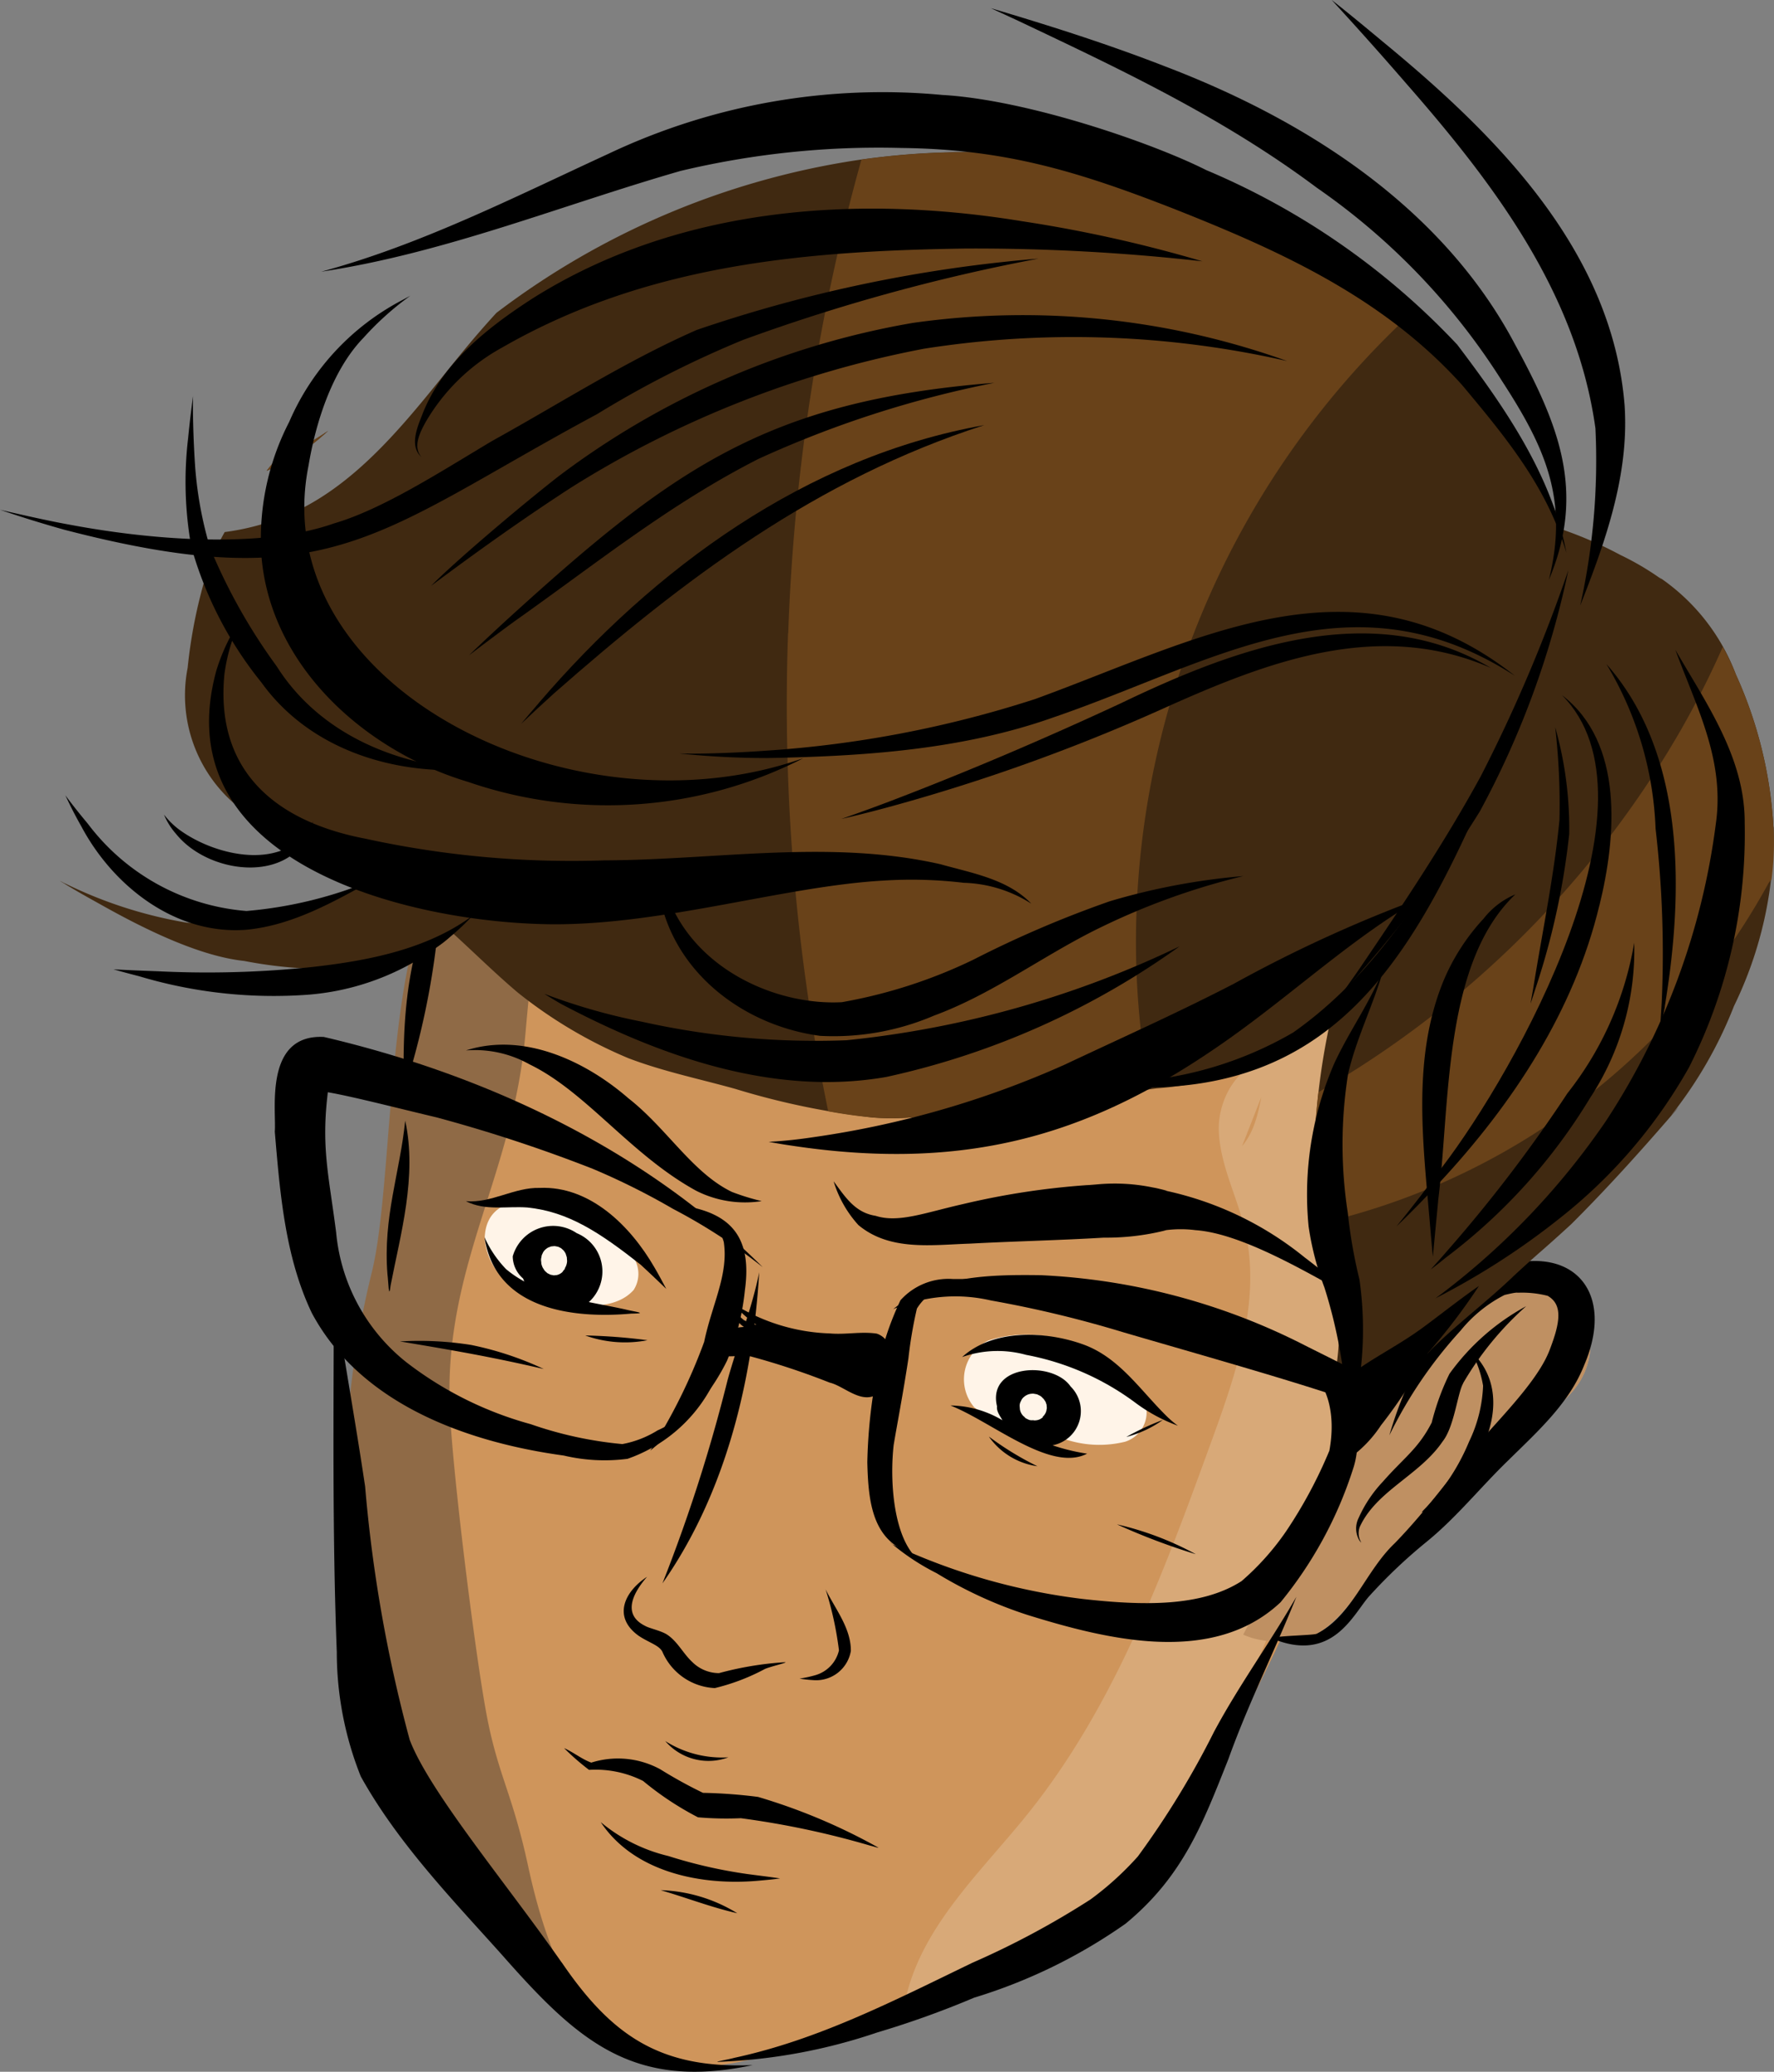 <svg id="Group_17159" data-name="Group 17159" xmlns="http://www.w3.org/2000/svg" xmlns:xlink="http://www.w3.org/1999/xlink" width="91.83" height="107.245" viewBox="0 0 91.83 107.245">
  <rect x="0" y="0" width="91.83" height="107.245" fill="#808080" stroke="none"/>
  <defs>
    <clipPath id="clip-path">
      <rect id="Rectangle_972" data-name="Rectangle 972" width="91.83" height="107.245" transform="translate(0 0)" fill="none"/>
    </clipPath>
  </defs>
  <g id="Group_17158" data-name="Group 17158" clip-path="url(#clip-path)">
    <path id="Path_81646" data-name="Path 81646" d="M73.678,63.553c2.076-7.621,1.606-17.806-5.815-22-5.307-3.1-11.6-4.525-17.669-5.189l.021-.005c-9.269-1.4-23.5-3.042-26.739,8.461-3.631,2.747-2.985,16.186-4.251,21.125a48.58,48.58,0,0,0,.019,23.17c.386,1.48,8.835,27.43,29.73,13.305C54.918,98.4,60.859,98.036,63.29,90.774A106.1,106.1,0,0,0,73.678,63.553M31.089,44.271c-.138.305-.276.61-.4.92a2.742,2.742,0,0,0-.39-.311,4.614,4.614,0,0,1,.444-.359c.112-.086.228-.167.343-.25" fill="#8f6a46"/>
    <path id="Path_81647" data-name="Path 81647" d="M81.866,67.768c-1.78-3.307-5.2-1.713-6.408-.5a3.55,3.55,0,0,1-.28.223c-.062.039-.123.077-.181.12-.464.3-.967.523-1.506.92A13.611,13.611,0,0,0,70.88,69.71a.763.763,0,0,1,.424.9,66.387,66.387,0,0,1-5.69,11.572q-.616,1.224-1.26,2.435a3.923,3.923,0,0,0,2.016.318c.045-.006.084-.021.128-.028,2.369.452,4.292-3.384,4.447-3.379.071-.081.146-.158.216-.24a.731.731,0,0,1,.164-.144c.008-.073.02-.145.026-.218.025-.034.048-.064.07-.091l-.069.072V80.9c.047-.048.091-.1.137-.146l.017-.018c.153-.159.309-.316.453-.482a20.705,20.705,0,0,1,1.695-1.8c2.657-1.153,3.889-3.136,5.021-4.058.829-.826,1.892-1.421,2.661-2.3a3.744,3.744,0,0,0,.53-4.332" fill="#f5ae67"/>
    <path id="Path_81648" data-name="Path 81648" d="M73.677,63.554c2.076-7.621,1.606-17.807-5.814-22-5.307-3.1-11.6-4.525-17.67-5.189l.022-.005c-6.349-.956-15.023-2.027-20.9,1.086Q27.91,45.42,27.2,53.493c-.643,7.42-4.239,12.025-3.914,19.466.145,3.319,1.278,12.409,1.879,15.681.6,3.251,1.342,4.11,2.175,7.969,3.063,14.2,10.408,10.132,15.959,8.828a27.783,27.783,0,0,0,5.677-3.014c5.943-4.017,11.884-4.387,14.315-11.648A106.068,106.068,0,0,0,73.677,63.554M30.691,45.192a2.734,2.734,0,0,0-.389-.311,4.247,4.247,0,0,1,.444-.359c.112-.087.228-.168.342-.25-.138.3-.276.609-.4.92" fill="#cf955b"/>
    <path id="Path_81649" data-name="Path 81649" d="M66.027,54.906c-1.756-.149-3,1.875-2.936,3.636s.941,3.381,1.348,5.1c.862,3.634-.43,7.394-1.705,10.9C60.267,81.334,57.726,88.26,53.2,93.895c-2.386,2.972-5.387,5.716-6.285,9.421a23.7,23.7,0,0,0,10.24-4.091,13.356,13.356,0,0,0,3.1-2.909A18.516,18.516,0,0,0,62.2,92.635q3.261-7.509,6.52-15.018a26.812,26.812,0,0,0,2.14-6.321,26.792,26.792,0,0,0,.025-6.259q-.341-4.6-.682-9.2c-.087-1.173-.328-2.573-1.411-3.032-1.367-.579-2.758.9-3.156,2.332s-.381,3.063-1.342,4.194" fill="#d8a978"/>
    <path id="Path_81650" data-name="Path 81650" d="M81.866,67.768c-1.78-3.307-5.2-1.713-6.408-.5a3.55,3.55,0,0,1-.28.223c-.062.039-.123.077-.181.12-.464.3-.967.523-1.506.92A13.611,13.611,0,0,0,70.88,69.71a.763.763,0,0,1,.424.9,66.387,66.387,0,0,1-5.69,11.572q-.616,1.224-1.26,2.435a3.923,3.923,0,0,0,2.016.318c.045-.006.084-.021.128-.028,2.369.452,4.292-3.384,4.447-3.379.071-.081.146-.158.216-.24a.731.731,0,0,1,.164-.144c.008-.073.02-.145.026-.218.025-.034.048-.064.07-.091l-.069.072V80.9c.047-.048.091-.1.137-.146l.017-.018c.153-.159.309-.316.453-.482a20.705,20.705,0,0,1,1.695-1.8c2.657-1.153,3.889-3.136,5.021-4.058.829-.826,1.892-1.421,2.661-2.3a3.744,3.744,0,0,0,.53-4.332" fill="#bf9062"/>
    <path id="Path_81651" data-name="Path 81651" d="M32.816,65.128a1.488,1.488,0,0,0-.182-.384A6.737,6.737,0,0,0,29.362,62.6c-1.549-.639-4.143-.836-4.269,1.417a3.062,3.062,0,0,0,1.829,2.712,5.645,5.645,0,0,0,2.418.816c1.164.087,2.611.177,3.461-.77a1.543,1.543,0,0,0,.015-1.643" fill="#fff4e8"/>
    <path id="Path_81652" data-name="Path 81652" d="M59.334,72.852a2.931,2.931,0,0,0-.98-1.435A9.375,9.375,0,0,0,56.33,69.93a6.488,6.488,0,0,0-5.174-.537,2.234,2.234,0,0,0-.729,3.452,6.939,6.939,0,0,0,4.208,1.463,5.568,5.568,0,0,0,3.614.321,1.6,1.6,0,0,0,1.085-1.777" fill="#fff4e8"/>
    <path id="Path_81653" data-name="Path 81653" d="M20.22,66.539c.508-2.636,1.383-5.646.756-8.527-.282,2.737-1.155,4.981-.92,7.951.048.324.068,1.411.164.576"/>
    <path id="Path_81654" data-name="Path 81654" d="M22.844,45.771c-1.79,3.271-2.042,7.04-1.926,10.694a40.648,40.648,0,0,0,1.926-10.694"/>
    <path id="Path_81655" data-name="Path 81655" d="M29.073,101.586c-2.811-4.028-6.835-8.819-7.865-11.522A74.08,74.08,0,0,1,18.9,76.947c-.5-3.355-1.1-6.694-1.62-10.047-.007,6.209-.085,12.422.154,18.626a17.336,17.336,0,0,0,1.244,6.437c1.9,3.415,4.665,6.287,7.263,9.181,3.921,4.45,6.773,7.085,13.022,5.756-4.755.2-7.281-1.489-9.885-5.314"/>
    <path id="Path_81656" data-name="Path 81656" d="M62.862,89.609A44.764,44.764,0,0,1,58.9,96.1a15.782,15.782,0,0,1-2.452,2.226,43.457,43.457,0,0,1-6.115,3.278c-4.117,1.99-7.966,3.981-12.326,4.921-.333.094-1.289.251-.675.2a28.8,28.8,0,0,0,8.074-1.513,47.747,47.747,0,0,0,5.014-1.8,27.584,27.584,0,0,0,7.843-3.831c2.983-2.458,4-5.19,5.324-8.523,1.025-2.861,2.391-5.578,3.519-8.4-1.351,2.355-2.956,4.555-4.242,6.95"/>
    <path id="Path_81657" data-name="Path 81657" d="M77.31,65.683a6.588,6.588,0,0,0-2.228,2.159A21,21,0,0,0,71.919,74.3a22.958,22.958,0,0,1,3.686-5.418,7.041,7.041,0,0,1,2.28-1.849c.092-.021.337-.081.516-.109h.007a.986.986,0,0,1,.141-.013l-.048.006c.03,0,.062,0,.1,0a5.34,5.34,0,0,1,1.511.161c.8.458.646,1.393.11,2.788-.513,1.366-2,2.956-3.4,4.509-1.76,2.045-2.861,3.691-4.613,5.5-1.531,1.448-2.22,3.775-4.05,4.695-.185.1-2.669.1-2.2.289,3.058,1.206,4.1-1.327,4.926-2.242a27.065,27.065,0,0,1,2.993-2.831c1.543-1.263,2.785-2.83,4.216-4.208,1.493-1.475,3.139-2.936,3.92-4.935,1.66-3.9-.733-6.4-4.695-4.952"/>
    <path id="Path_81658" data-name="Path 81658" d="M78.4,66.92a.64.64,0,0,0,.1-.009l-.092.008H78.4"/>
    <path id="Path_81659" data-name="Path 81659" d="M75.734,71.607A16.265,16.265,0,0,1,79,67.616a11.846,11.846,0,0,0-3.97,3.5,12.758,12.758,0,0,0-.918,2.524c-.7,1.362-1.414,1.791-2.531,3.061a6.714,6.714,0,0,0-1.249,1.869,1.218,1.218,0,0,0,.035,1.169c.142.181.1.13.022-.047a.929.929,0,0,1,0-.655c.865-1.875,3.106-2.675,4.287-4.419.607-.76.774-2.521,1.064-3.007"/>
    <path id="Path_81660" data-name="Path 81660" d="M76.158,69.967a5.53,5.53,0,0,1,.613,1.767,7.268,7.268,0,0,1-.724,2.889,10.919,10.919,0,0,1-2.311,3.5c-.491.5.517-.308.757-.471,2.264-1.643,4.071-5.435,1.665-7.689"/>
    <path id="Path_81661" data-name="Path 81661" d="M34.2,97.846c1.325.384,2.615.889,3.963,1.193A8,8,0,0,0,34.2,97.846"/>
    <path id="Path_81662" data-name="Path 81662" d="M72.285,67.412c.4-2.105.044-4.252.194-6.376a46.479,46.479,0,0,1,.826-5.16,13.869,13.869,0,0,0-1.822,7.8,32.379,32.379,0,0,1,.41,4.65c0,.263.006.526.007.789q.227-.843.385-1.7"/>
    <path id="Path_81663" data-name="Path 81663" d="M16.291,22.9c.241-.192.469-.4.7-.6q-.737.5-1.514.93c-.026.027-.052.053-.077.08a.991.991,0,0,1-.66.309c-.174.086-.353.163-.529.245-.137.168-.274.337-.409.507A10.938,10.938,0,0,0,16.291,22.9" fill="#402911"/>
    <path id="Path_81664" data-name="Path 81664" d="M91.8,42.814a22.033,22.033,0,0,0-1.946-7.907,10.564,10.564,0,0,0-3.887-4.974c-.124-.121-.061-.052.05.058a14.264,14.264,0,0,0-2.14-1.264,20.681,20.681,0,0,0-2.958-1.3,18.526,18.526,0,0,0-1.263-2.663A18.862,18.862,0,0,0,76.9,21.234c-.032-.049-.064-.1-.1-.15a29.718,29.718,0,0,0-4.328-5.016A25.179,25.179,0,0,0,68,13.06a60.847,60.847,0,0,0-10.31-4.428A38.923,38.923,0,0,0,44.3,8.3,40.966,40.966,0,0,0,25.7,16.193c-.661.718-1.3,1.463-1.924,2.229-2.582,3.172-5.319,6.891-9.284,8.4a12.625,12.625,0,0,1-2.861.721,13.442,13.442,0,0,0-.764,1.59,25.767,25.767,0,0,0-1.154,5.441,7.428,7.428,0,0,0,2.935,7.439,30.352,30.352,0,0,0,5.919,3.775,17.212,17.212,0,0,1-8.909,1.973A22.883,22.883,0,0,1,3.4,45.747c-.089-.029-.275-.148-.283-.136l.206.125c.62.382,1.257.736,1.894,1.09,2.249,1.266,5.089,2.667,7.422,2.918l.229.043a22.745,22.745,0,0,0,3.257.36c.861-.053,5.745.155,7.32-1.834,1.108,1.005,2.183,2.074,3.354,3.064a23.916,23.916,0,0,0,5.727,3.4c1.793.686,3.687,1.073,5.533,1.589a39.232,39.232,0,0,0,7.1,1.48c2.334.2,4.624-.4,6.933-.61l.133-.01c.08,0,.291-.016.571-.039,2.375-.141,4.724-.532,7.08-.849a14.247,14.247,0,0,0,4.651-1.115,44.7,44.7,0,0,0,4.375-2.9l.1-.07a35.64,35.64,0,0,0-.976,8.418c.131,2.446,1.2,4.959,1.275,6.962a15.542,15.542,0,0,1-.239,3.809c-.208,1.014-.6,2.034,1.1,2.441a1.514,1.514,0,0,0,1.3-.732c.161-.277.648-.9.19-.366a6.1,6.1,0,0,0,.578-.752c.886-1.069.985-1.239,1.846-2.159,1.366-1.361,2.925-2.512,4.311-3.853,1.407-1.3,1.319-1.158,2.945-2.649,1.544-1.539,3.2-3.319,5.4-5.871.344-.451-.091.1-.234.245a21.91,21.91,0,0,0,3.26-5.665,20.291,20.291,0,0,0,2.052-9.26" fill="#402911"/>
    <path id="Path_81665" data-name="Path 81665" d="M16.291,22.9c.241-.192.469-.4.7-.6q-.737.5-1.514.93c-.026.027-.052.053-.077.08a.991.991,0,0,1-.66.309c-.174.086-.353.163-.529.245-.137.168-.274.337-.409.507A10.938,10.938,0,0,0,16.291,22.9" fill="#694219"/>
    <path id="Path_81666" data-name="Path 81666" d="M40.793,32.777a104.373,104.373,0,0,0,2.079,24.75c.757.139,1.52.251,2.29.315,2.333.2,4.624-.4,6.932-.61l.133-.011c.08,0,.291-.015.571-.038,2.25-.134,4.478-.49,6.709-.8a41.669,41.669,0,0,1-.7-8.294,44.417,44.417,0,0,1,14.04-31.675c-.122-.114-.237-.237-.362-.349A25.174,25.174,0,0,0,68,13.061a60.9,60.9,0,0,0-10.31-4.429,38.986,38.986,0,0,0-13.1-.369,104.817,104.817,0,0,0-3.788,24.514" fill="#694219"/>
    <path id="Path_81667" data-name="Path 81667" d="M68.439,63.3c.376-.09.753-.172,1.128-.276A35.551,35.551,0,0,0,91.52,45.766a.762.762,0,0,1,.179-.224,13.964,13.964,0,0,0,.1-2.728,22.038,22.038,0,0,0-1.946-7.907,12.711,12.711,0,0,0-.674-1.419,47.346,47.346,0,0,1-2.163,4.286,51.029,51.029,0,0,1-18.769,18.76,32.982,32.982,0,0,0-.226,4.13,15.653,15.653,0,0,0,.416,2.634" fill="#694219"/>
    <path id="Path_81668" data-name="Path 81668" d="M63.834,50.942c-2.862,1.481-5.806,2.795-8.719,4.169a48.561,48.561,0,0,1-12.988,3.752c-.781.118-1.562.205-2.337.244.4.073.8.143,1.206.2,9.448,1.424,15.905-.769,22.652-5.556,3.428-2.436,6.454-5.278,9.981-7.29a70.747,70.747,0,0,0-9.795,4.483"/>
    <path id="Path_81669" data-name="Path 81669" d="M43.815,53.849a41.4,41.4,0,0,1-10.595-.962,31.216,31.216,0,0,1-5.045-1.443c.292.184.588.363.888.534,5.1,2.695,10.986,4.791,16.816,3.771a40.98,40.98,0,0,0,15.184-6.762,51.836,51.836,0,0,1-17.248,4.862"/>
    <path id="Path_81670" data-name="Path 81670" d="M48.681,44.737c-5.725-1.3-11.6-.221-17.392-.2A50,50,0,0,1,18.9,43.412c-4.3-.822-7.788-3.245-7.284-8.5a9.361,9.361,0,0,1,.874-2.9,10.1,10.1,0,0,0-1.291,2.7c-2.716,9.913,9.863,13.055,17.34,13.133,5.791.045,12.088-1.979,17.195-2.261a22.771,22.771,0,0,1,4.152.114,6.849,6.849,0,0,1,3.5,1.081c-1.22-1.274-3.073-1.581-4.7-2.041"/>
    <path id="Path_81671" data-name="Path 81671" d="M15.973,24.089c.34-2.027,1.146-4.86,2.854-6.615a15.174,15.174,0,0,1,2.414-2.165l-.42.227a12.853,12.853,0,0,0-5.849,6.3,13.155,13.155,0,0,0-1.431,7.043c.522,5.712,5.44,10.028,10.7,11.6a22.227,22.227,0,0,0,17.35-1.234c-12.013,4.255-27.905-3.815-25.616-15.163"/>
    <path id="Path_81672" data-name="Path 81672" d="M74.443,62.159c.625-4.89.231-12.3,4-15.862a4.084,4.084,0,0,0-1.647,1.259,10.9,10.9,0,0,0-2.067,3.2c-1.649,4.008-1.063,8.4-.71,12.592.05.555.1,1.205.154,1.705.088-.965.182-1.929.274-2.893"/>
    <path id="Path_81673" data-name="Path 81673" d="M90.313,42.6c.022-3.351-1.979-6.173-3.588-8.959,1.113,3.02,2.57,5.721,2.09,9.031a36.493,36.493,0,0,1-5.68,15.351,38.374,38.374,0,0,1-8.374,8.846c-.15.118-.314.231-.453.34l.063-.034a38.213,38.213,0,0,0,6.439-4.168,26.428,26.428,0,0,0,6.624-7.761A26.737,26.737,0,0,0,90.313,42.6"/>
    <path id="Path_81674" data-name="Path 81674" d="M84.594,48.8A17.165,17.165,0,0,1,81.14,56.59a74.972,74.972,0,0,1-6.289,8.233c-.23.273-.559.63-.791.894.267-.2.531-.413.792-.624a29.307,29.307,0,0,0,7.455-8.255A13.915,13.915,0,0,0,84.594,48.8"/>
    <path id="Path_81675" data-name="Path 81675" d="M84.1,21.033C83.48,13.007,77.475,7.01,71.587,2.164,70.726,1.446,69.76.645,68.934,0q1.988,2.16,3.909,4.381c4.6,5.256,8.788,10.872,9.744,17.8a34.592,34.592,0,0,1-.788,9.164c1.294-3.28,2.528-6.735,2.3-10.315"/>
    <path id="Path_81676" data-name="Path 81676" d="M78.363,17.715C74.605,10.7,67.592,6.216,60.329,3.444c-2.963-1.156-6-2.119-9.047-3.023q.72.328,1.438.662c5.121,2.431,10.539,4.962,15.442,8.634A34.614,34.614,0,0,1,77.75,19.722c2.235,3.442,3.464,6.135,2.424,10.3,1.963-4.642.45-8.155-1.811-12.305"/>
    <path id="Path_81677" data-name="Path 81677" d="M75.413,17.82A38.144,38.144,0,0,0,62.428,8.8c-2.773-1.4-9.251-3.636-13.655-3.885a33.128,33.128,0,0,0-17.264,3.04c-4.9,2.258-9.732,4.717-14.879,6.109,6.4-.964,12.413-3.437,18.6-5.216A44.193,44.193,0,0,1,46.688,7.66c5.27.066,8.984,1.154,14.145,3.176,5.487,2.173,10.8,4.591,14.856,9.1,2.248,2.689,4.379,5.256,5.394,8.673-.769-4.047-3.223-7.567-5.67-10.794"/>
    <path id="Path_81678" data-name="Path 81678" d="M52.931,11.456c-8.6-1.412-17.86-.748-25.374,4-2.336,1.512-4.685,3.353-5.708,6.032-.261.657-.662,1.626-.025,2.176-.477-.522-.08-1.288.207-1.811A10.293,10.293,0,0,1,25.976,18C33.525,13.652,41.793,12.986,50,12.866a105.153,105.153,0,0,1,12.24.661,70.061,70.061,0,0,0-9.306-2.071"/>
    <path id="Path_81679" data-name="Path 81679" d="M12.747,47.157a11.417,11.417,0,0,1-8.2-4.516c-.4-.479-.793-.968-1.163-1.472q.382.828.833,1.622c1.652,3.1,4.892,5.629,8.547,5.337,2.389-.229,4.536-1.458,6.6-2.6a21.7,21.7,0,0,1-6.618,1.631"/>
    <path id="Path_81680" data-name="Path 81680" d="M9.252,42.928a4.084,4.084,0,0,1-.764-.762,3.616,3.616,0,0,0,.632,1.01c1.781,2.2,6.305,2.63,7.094-.657-1.293,2.647-5.014,1.858-6.962.409"/>
    <path id="Path_81681" data-name="Path 81681" d="M16.133,50.06a52.033,52.033,0,0,1-7.933.219c-.776-.028-1.552-.058-2.327-.1q.666.186,1.336.358a24.269,24.269,0,0,0,8.742.954A13.065,13.065,0,0,0,24.465,47.4c-2.377,1.757-5.449,2.339-8.332,2.66"/>
    <path id="Path_81682" data-name="Path 81682" d="M57.468,46.647A55.969,55.969,0,0,0,50.4,49.671a25.975,25.975,0,0,1-6.821,2.207c-3.186.169-7.11-1.473-8.733-4.808A22.179,22.179,0,0,1,33.6,44.628a20.189,20.189,0,0,0,.658,2.259c.969,3.746,4.461,6.237,8.192,6.734a13.207,13.207,0,0,0,5.9-1.048c2.9-1.069,5.4-2.923,8.134-4.323a36.27,36.27,0,0,1,7.876-2.9,34.23,34.23,0,0,0-6.9,1.3"/>
    <path id="Path_81683" data-name="Path 81683" d="M47.232,16.719a42.271,42.271,0,0,0-18.341,7.954c-2.054,1.607-5.388,4.441-6.575,5.654,2.48-1.849,4.77-3.48,7.245-5.087a52.908,52.908,0,0,1,18.262-7.187,49.83,49.83,0,0,1,18.806.637,40.539,40.539,0,0,0-19.4-1.971"/>
    <path id="Path_81684" data-name="Path 81684" d="M26.234,32.085c-.652.6-1.352,1.251-1.959,1.84q1.16-.884,2.335-1.747c4.35-3.074,8.026-6.064,12.643-8.419a54.814,54.814,0,0,1,12.222-3.943c-11.86.937-16.72,4.514-25.241,12.269"/>
    <path id="Path_81685" data-name="Path 81685" d="M27.876,36.41q-.456.525-.9,1.059c.555-.528,1.119-1.047,1.686-1.562,6.744-5.931,13.587-11.1,22.287-13.9-9.225,1.642-17.077,7.4-23.074,14.4"/>
    <path id="Path_81686" data-name="Path 81686" d="M79.458,51.248a38.084,38.084,0,0,0,1.771-8.072,19.222,19.222,0,0,0-.726-5.534,34.818,34.818,0,0,1,.221,4.808c-.279,2.893-.88,5.748-1.342,8.617-.045.282-.121.663-.151.885q.114-.351.227-.7"/>
    <path id="Path_81687" data-name="Path 81687" d="M82.793,46.87c.872-3.534,1.286-8.423-1.941-10.887,5.451,5.469-2.383,19.437-6.2,24.433-.744,1.033-1.6,2.128-2.365,3.071.773-.74,1.518-1.507,2.246-2.291,3.785-4.07,6.946-8.868,8.257-14.326"/>
    <path id="Path_81688" data-name="Path 81688" d="M86.174,52.107c.97-5.84,1.128-13.043-3.02-17.732A17.776,17.776,0,0,1,85.7,42.9a55.9,55.9,0,0,1,.322,8.882c-.025.517-.068,1.09-.1,1.575.094-.416.182-.832.26-1.251"/>
    <path id="Path_81689" data-name="Path 81689" d="M57.993,36.418c-3.93,1.825-7.918,3.532-11.967,5.076q-1.239.469-2.477.9c1.315-.3,2.62-.652,3.916-1.028a96.668,96.668,0,0,0,12.773-4.7c5.386-2.421,11.118-4.626,16.936-2.091C71,30.912,63.917,33.57,57.993,36.418"/>
    <path id="Path_81690" data-name="Path 81690" d="M53.586,36.185a57.248,57.248,0,0,1-13.915,2.673c-1.212.09-3.152.182-4.519.145a44.177,44.177,0,0,0,4.543.238c4.994-.09,10.1-.424,14.837-2.106C62.815,34.3,69.9,29.489,78.42,34.985c-8.287-6.537-16.325-1.9-24.834,1.2"/>
    <path id="Path_81691" data-name="Path 81691" d="M66.967,53.432a19.074,19.074,0,0,1-7.731,2.51,17.426,17.426,0,0,1-3.06.061,15.556,15.556,0,0,0,2.108.268c10.65.458,14.757-6.548,18.579-15.254-2.923,4.8-5.481,9.294-9.9,12.415"/>
    <path id="Path_81692" data-name="Path 81692" d="M36.068,17.079c-3.674,1.612-7.073,3.8-10.578,5.738-2.685,1.6-5.683,3.546-8.214,4.282-3.615,1.276-9.2.909-13.73.05C2.552,26.972.968,26.614,0,26.388q1.648.563,3.327,1.033c13.822,3.594,16.137.17,27.586-5.987a52.871,52.871,0,0,1,7.55-3.838,97.163,97.163,0,0,1,15.294-4.208,73.1,73.1,0,0,0-17.689,3.691"/>
    <path id="Path_81693" data-name="Path 81693" d="M70.441,70.863a18.288,18.288,0,0,0-.071-4.634,25.808,25.808,0,0,1-.6-3.431,23.24,23.24,0,0,1,.012-7.2c.438-1.906,1.35-3.656,1.866-5.539-.668,1.753-1.784,3.273-2.577,4.981a17.043,17.043,0,0,0-1.333,8.443,15.04,15.04,0,0,0,.821,3.167,25.524,25.524,0,0,1,1.15,6.241c.038.643.045,1.333.024,1.952a37.523,37.523,0,0,0,.708-3.976"/>
    <path id="Path_81694" data-name="Path 81694" d="M81.182,29.523a80.126,80.126,0,0,1-4.525,10.648c-1.868,3.427-4.046,6.673-6.234,9.9-.312.459-.725,1.03-.994,1.415q.57-.644,1.124-1.3A62.708,62.708,0,0,0,76.6,42.007a45.9,45.9,0,0,0,4.583-12.484"/>
    <path id="Path_81695" data-name="Path 81695" d="M14.324,34.492a29.482,29.482,0,0,1-3.441-6.111,19.712,19.712,0,0,1-.807-4.627c-.048-.81-.11-2.235-.082-3.249-.1.72-.184,1.443-.255,2.168a19.107,19.107,0,0,0,.167,5.645,19.611,19.611,0,0,0,3.622,7.005c2.458,3.424,6.725,4.781,10.805,4.516-3.939-.253-7.843-1.913-10.009-5.347"/>
    <path id="Path_81696" data-name="Path 81696" d="M33.881,65.615c-1.247-2.161-3.344-4.235-5.946-4.123-1.316-.034-2.5.8-3.818.688,1,.513,2.106.249,3.181.326,2.136.22,3.752,1.3,5.872,2.967.325.295.907.851,1.319,1.248-.2-.372-.395-.744-.608-1.106"/>
    <path id="Path_81697" data-name="Path 81697" d="M32.364,67.782c-.646-.142-1.266-.254-1.882-.379a2.144,2.144,0,0,0-.628-3.568,2.175,2.175,0,0,0-3.313,1.2,1.536,1.536,0,0,0,.537,1.148c.017.052.041.1.063.154A5.689,5.689,0,0,1,26.2,65.7a5.764,5.764,0,0,1-1.119-1.652c.563,3.745,4.573,4.224,7.6,3.951.959-.011.124-.1-.319-.218M29.25,65.671l-.095.114c-.018.021-.026.049-.048.068a.622.622,0,0,1-.276.149.543.543,0,0,1-.08.009l-.081.008h0A.479.479,0,0,1,28.58,66a.311.311,0,0,1-.156-.051c-.01-.006-.053-.023-.076-.038l-.007,0-.007-.006-.062-.056c-.014-.013-.041-.036-.06-.055l-.013-.013-.011-.015c-.032-.046-.061-.094-.091-.141l-.005-.008a.372.372,0,0,1-.016-.035.893.893,0,0,1-.057-.184c0-.032,0-.07-.007-.1s-.006-.065-.006-.1v-.022c.005-.029.017-.086.017-.087s.011-.059.017-.087l0-.013,0-.006c.008-.019.031-.066.037-.079s.028-.061.039-.081a.564.564,0,0,1,.119-.143.755.755,0,0,1,.14-.1l.15-.058.16-.016h.024c.022,0,.14.024.162.029h0l.007,0,.007,0c.025.011.068.033.076.037s.051.024.075.037l.012.008.006.005c.019.016.1.09.118.107l0,0,.01.011a.91.91,0,0,1,.1.157l.006.014,0,.007c.017.051.035.105.05.157a.136.136,0,0,1,.006.029c0,.059.011.118.011.177v.013a.811.811,0,0,1-.037.189.661.661,0,0,1-.084.173"/>
    <path id="Path_81698" data-name="Path 81698" d="M60.493,73.407c-1.406-1.346-2.5-3.111-4.408-3.807-1.945-.705-4.661-.82-6.28.648a5.532,5.532,0,0,1,3.313-.113,13.712,13.712,0,0,1,5.657,2.48,8.586,8.586,0,0,0,2.2,1.188,4.168,4.168,0,0,1-.483-.4"/>
    <path id="Path_81699" data-name="Path 81699" d="M54.484,74.816a1.8,1.8,0,0,0,.933-3.047c-.912-1.328-4.333-1.161-3.806,1.033-.037.242.147.486.281.72a5.386,5.386,0,0,0-2.695-.767c2.138.836,5.183,3.481,7.076,2.494a10.28,10.28,0,0,1-1.789-.433m-.5-1.449-.135.092a.644.644,0,0,1-.32.068l-.051-.01a.481.481,0,0,1-.222-.021L53.1,73.42a.475.475,0,0,1-.07-.072.947.947,0,0,1-.077-.067.7.7,0,0,1-.1-.146.646.646,0,0,1-.058-.184l0-.008-.014-.169a.5.5,0,0,1,.07-.251.485.485,0,0,1,.15-.206.679.679,0,0,1,.312-.159.889.889,0,0,1,.179-.015h0c-.039-.006-.052-.009.007,0h-.007c.052.009.151.025.183.033l.006,0h0l.159.077,0,0a.6.6,0,0,1,.134.117l0,0,.047.044.006.006h0l.092.136,0,0a.76.76,0,0,1,.029.08l.027.078h0v0h0c0,.028.005.055.007.083s.005.055.007.083h0a.542.542,0,0,1-.016.093.624.624,0,0,1-.018.092.647.647,0,0,1-.184.279"/>
    <path id="Path_81700" data-name="Path 81700" d="M30.294,69.131a6.11,6.11,0,0,0,3.223.246,29.417,29.417,0,0,0-3.223-.246"/>
    <path id="Path_81701" data-name="Path 81701" d="M51.193,74.372A3.694,3.694,0,0,0,53.7,75.9a15.732,15.732,0,0,1-2.5-1.528"/>
    <path id="Path_81702" data-name="Path 81702" d="M39.3,65.862c-.379,1.9-1.122,3.709-1.637,5.577a83.5,83.5,0,0,1-3.373,10.526c3.277-4.677,4.667-10.47,5.01-16.1"/>
    <path id="Path_81703" data-name="Path 81703" d="M40.6,86.046a17.1,17.1,0,0,0-3.382.564,1.97,1.97,0,0,1-1.377-.57c-.482-.444-.769-1.079-1.331-1.438-.33-.2-.9-.31-1.116-.438-1.239-.613-.577-1.762.1-2.54-1.174.768-1.786,2.071-.45,3.042.541.369,1.086.5,1.247.845a3.111,3.111,0,0,0,2.712,1.873,10.839,10.839,0,0,0,2.562-.973c.2-.119,1.378-.382,1.033-.365"/>
    <path id="Path_81704" data-name="Path 81704" d="M44.044,85.461c.009-1.178-.808-2.17-1.307-3.188a17.488,17.488,0,0,1,.691,3.158,1.747,1.747,0,0,1-1.209,1.281,6.358,6.358,0,0,1-.832.182,7.211,7.211,0,0,0,.776.082,1.823,1.823,0,0,0,1.881-1.515"/>
    <path id="Path_81705" data-name="Path 81705" d="M45.424,95.617a30.4,30.4,0,0,0-6.187-2.6,26.29,26.29,0,0,0-2.847-.21,23.775,23.775,0,0,1-2.214-1.221,4.58,4.58,0,0,0-3.568-.344c-.495-.178-.921-.537-1.408-.75a12.655,12.655,0,0,0,1.29,1.125,5.479,5.479,0,0,1,2.8.575,15.73,15.73,0,0,0,2.84,1.881,17.071,17.071,0,0,0,2.218.047,44.521,44.521,0,0,1,6.689,1.417c.14.029.566.172.385.081"/>
    <path id="Path_81706" data-name="Path 81706" d="M38.617,97a25,25,0,0,1-4.021-.923,8.537,8.537,0,0,1-3.5-1.755c1.731,2.611,5.221,3.3,8.16,3.034.367-.032.8-.071,1.124-.119-.587-.089-1.178-.156-1.767-.237"/>
    <path id="Path_81707" data-name="Path 81707" d="M34.436,90.126a2.952,2.952,0,0,0,3.267.843,5.5,5.5,0,0,1-3.267-.843"/>
    <path id="Path_81708" data-name="Path 81708" d="M34.058,74.033a5.284,5.284,0,0,1-1.842.72,19.907,19.907,0,0,1-4.747-1.031,18.484,18.484,0,0,1-6.427-3.2A9.715,9.715,0,0,1,17.4,63.8c-.381-2.985-.78-4.39-.43-7.259,1.235.206,3.787.866,5.628,1.3A77.152,77.152,0,0,1,30.675,60.5a36.428,36.428,0,0,1,4.166,2.079,29.025,29.025,0,0,1,4.641,3.017c-6.143-6.115-14.342-9.957-22.719-11.918-3.117-.154-2.448,3.818-2.538,4.9.266,3.165.531,6.486,1.915,9.387,2.522,4.721,8.023,6.693,13.044,7.382a9.2,9.2,0,0,0,3.3.169,7.848,7.848,0,0,0,4.235-3.52c.255-.46.493-.968.7-1.433q-.447.761-.958,1.481a5.963,5.963,0,0,1-2.408,1.995"/>
    <path id="Path_81709" data-name="Path 81709" d="M38.561,66.775c.356-2.605-.6-3.965-3.217-4.363.874.421,1.861.9,2.122,1.881.258,1.68-.62,3.257-1.014,5.166a28.705,28.705,0,0,1-2.793,5.633c.529-.429,1.031-.889,1.518-1.365a11.3,11.3,0,0,0,2.459-3.293,12.906,12.906,0,0,0,.925-3.659"/>
    <path id="Path_81710" data-name="Path 81710" d="M46.029,70.336a1.019,1.019,0,0,0-.644-1.3c-.8-.122-1.615.062-2.421-.01a9.945,9.945,0,0,1-5.077-1.586,7.755,7.755,0,0,0,1.271,1.144,3.55,3.55,0,0,1-.519-.173l-.016-.007a.286.286,0,0,0-.109-.063c-.037-.032-.083-.072-.15-.127-.061-.086-.218-.081-.222.043a.481.481,0,0,0,.168.264l0,.012a2.032,2.032,0,0,0,.2.157,2.675,2.675,0,0,0-1.079.284.656.656,0,0,0,.046,1.223,4.34,4.34,0,0,0,.856-.021,3.625,3.625,0,0,1,.516.036,38.2,38.2,0,0,1,4.1,1.36c.857.2,1.9,1.436,2.84.252a3.641,3.641,0,0,0,.238-1.487"/>
    <path id="Path_81711" data-name="Path 81711" d="M46.264,74.779c.13-.8.5-2.728.76-4.465a22.237,22.237,0,0,1,.438-2.573,2.634,2.634,0,0,1,1.289-1.078,9.617,9.617,0,0,1,1.322-.456c-.253,0-.507,0-.76,0a3.338,3.338,0,0,0-2.7,1.1,15.471,15.471,0,0,0-1.272,4.012,27.319,27.319,0,0,0-.445,4.371c.048,2.115.281,4.1,2.344,4.737-1-1.242-1.186-3.838-.977-5.653"/>
    <path id="Path_81712" data-name="Path 81712" d="M70.625,73.078c.174-.516.345-1.034.517-1.551-1.182-.706-2.434-1.294-3.661-1.917a33.4,33.4,0,0,0-13.609-3.6c-2.611-.035-5.522.008-7.631,1.758A8.138,8.138,0,0,1,51.3,67.32a59.077,59.077,0,0,1,6.863,1.65c3.909,1.144,9.485,2.705,12.455,3.787,0,.1.006.215.01.321"/>
    <path id="Path_81713" data-name="Path 81713" d="M67.155,70.521c1.7.816,1.982,2.824,1.661,4.569a23.856,23.856,0,0,1-2.233,4.165,13.514,13.514,0,0,1-2.314,2.592c-2.1,1.349-5.134,1.271-8.237.922a32.278,32.278,0,0,1-9.8-2.81c-.049-.022-.166-.155-.116-.086a11.961,11.961,0,0,0,2.366,1.563,22.1,22.1,0,0,0,4.7,2.16c4.115,1.277,9.6,2.647,13.105-.654a20.954,20.954,0,0,0,3.741-6.866,4.334,4.334,0,0,0-2.872-5.555"/>
    <path id="Path_81714" data-name="Path 81714" d="M24.377,69.62a17.108,17.108,0,0,0-3.672-.18l.2.032c2.709.455,4.5.763,7.241,1.394a16.678,16.678,0,0,0-3.766-1.246"/>
    <path id="Path_81715" data-name="Path 81715" d="M37.886,61.7c-2.045-.99-3.365-3.287-5.35-4.841-2.239-1.947-5.439-3.442-8.414-2.483a5.771,5.771,0,0,1,3.293.723c2.934,1.419,5.23,4.683,8.625,6.542a5.593,5.593,0,0,0,3.388.535,12.05,12.05,0,0,1-1.542-.476"/>
    <path id="Path_81716" data-name="Path 81716" d="M67.584,65.131A17.124,17.124,0,0,0,60.163,61.6c.485.094.1,0-.148-.059-.108-.027-.217-.052-.327-.069a9.758,9.758,0,0,0-2.874-.164l-.292.025c-.243.021-.366.027-.1.006l.109-.008a39.711,39.711,0,0,0-6.687,1c-1.964.443-3.336.989-4.519.606-1.057-.164-1.56-.955-2.173-1.787a5.9,5.9,0,0,0,1.282,2.265c1.626,1.36,3.805,1.025,5.766.962,2.313-.124,4.63-.171,6.941-.31a12.576,12.576,0,0,0,3.1-.353l.121-.035a6.014,6.014,0,0,1,1.516,0c2.38.167,5.7,2.116,8.648,3.788-.981-.779-1.946-1.578-2.941-2.339"/>
    <path id="Path_81717" data-name="Path 81717" d="M56.42,61.344c-.112.009-.039,0,.1-.007l.126-.011-.119.009.028,0-.137.011"/>
    <path id="Path_81718" data-name="Path 81718" d="M58.314,74.382A5.747,5.747,0,0,0,60.2,73.5a13.852,13.852,0,0,0-1.888.879"/>
    <path id="Path_81719" data-name="Path 81719" d="M73.3,68.973c-1.152.8-2.419,1.427-3.526,2.289a2.947,2.947,0,0,0-.545.5,5.667,5.667,0,0,1,.362,2.591,6.2,6.2,0,0,1-.187,1.027.832.832,0,0,0,.646-.044,6.4,6.4,0,0,0,1.434-1.553,25.228,25.228,0,0,0,2.438-3.753,31.878,31.878,0,0,0,2.633-3.459c-.977.659-2.709,2.044-3.255,2.4"/>
    <path id="Path_81720" data-name="Path 81720" d="M57.822,78.91A33.545,33.545,0,0,0,61.9,80.454a15.939,15.939,0,0,0-4.075-1.544"/>
  </g>
</svg>
